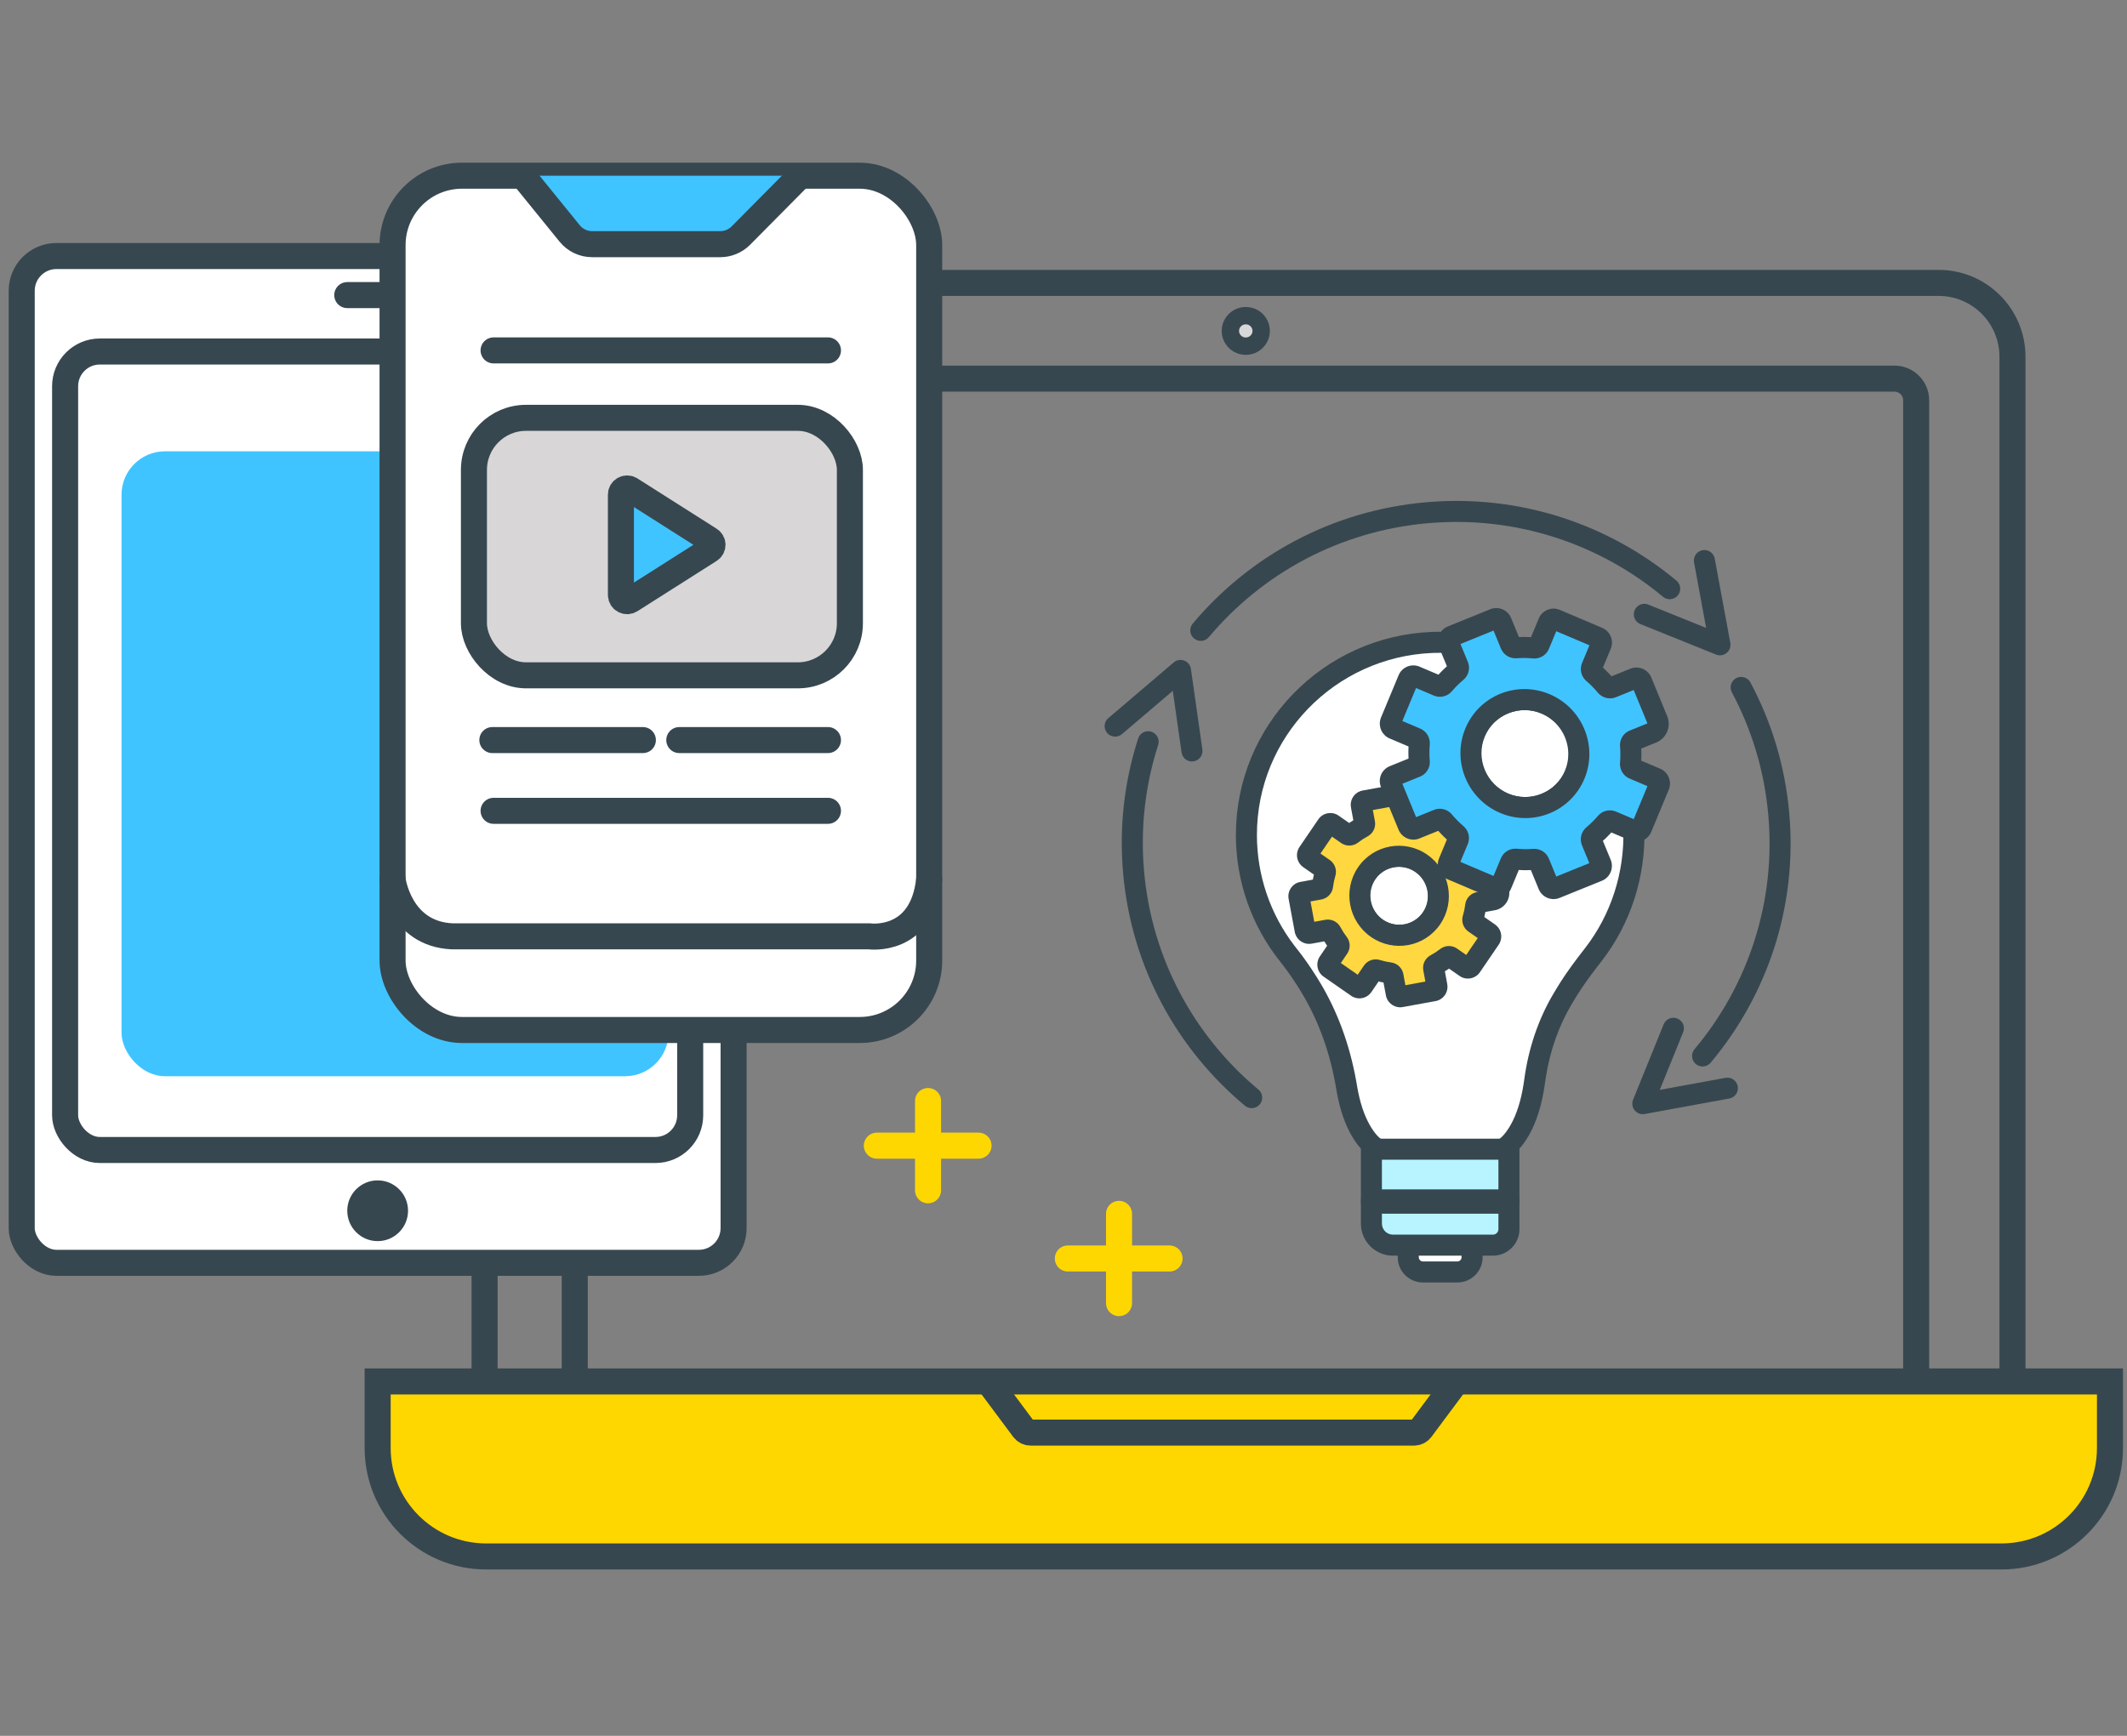<?xml version="1.0" encoding="UTF-8"?> <svg xmlns="http://www.w3.org/2000/svg" xmlns:xlink="http://www.w3.org/1999/xlink" width="245px" height="200px" viewBox="0 0 245 200" version="1.1"><rect x="0" y="0" width="245" height="200" fill="#808080" stroke="none"/><title>9A05B4A5-3681-4DCC-9B34-538CE0C35ACD</title><g id="Page-1" stroke="none" stroke-width="1" fill="none" fill-rule="evenodd"><g id="AI-Photo-and-Video-App-Development" transform="translate(-291, -1326)"><g id="Group-136" transform="translate(291, 1326)"><rect id="Rectangle" x="0" y="0" width="245" height="200"></rect><g id="Group-24" transform="translate(42, 31.096)" stroke="#37474F"><path d="M181.307,1.5 C183.654,1.5 185.779,2.451 187.317,3.99 C188.855,5.528 189.807,7.653 189.807,10 L189.807,10 L189.807,129.156 L13.819,129.156 L13.819,10 C13.819,7.653 14.77,5.528 16.309,3.99 C17.847,2.451 19.972,1.5 22.319,1.5 L22.319,1.5 Z" id="Rectangle" stroke-width="3"></path><path d="M176.214,12.529 C176.905,12.529 177.53,12.809 177.982,13.262 C178.435,13.714 178.714,14.339 178.714,15.029 L178.714,15.029 L178.714,140.186 L24.202,140.186 L24.202,15.029 C24.202,14.339 24.482,13.714 24.934,13.262 C25.386,12.809 26.011,12.529 26.702,12.529 L26.702,12.529 Z" id="Rectangle" stroke-width="3"></path><ellipse id="Oval" stroke-width="2" fill="#D8D8D8" cx="101.496" cy="7.031" rx="1.773" ry="1.757"></ellipse><path d="M201.039,128.073 L201.039,135.735 C201.039,139.187 199.64,142.312 197.378,144.574 C195.116,146.836 191.991,148.235 188.539,148.235 L188.539,148.235 L14,148.235 C10.548,148.235 7.423,146.836 5.161,144.574 C2.899,142.312 1.5,139.187 1.5,135.735 L1.5,135.735 L1.5,128.073 L201.039,128.073 Z" id="Rectangle" stroke-width="3" fill="#FFD700"></path><path d="M72.102,128.45 L75.909,133.562 C76.098,133.816 76.395,133.965 76.711,133.965 L120.876,133.965 C121.192,133.965 121.49,133.816 121.678,133.562 L125.485,128.45 L125.485,128.45" id="Path-5" stroke-width="3" stroke-linecap="round"></path></g><g id="Group-127" transform="translate(1, 28)"><rect id="Rectangle" stroke="#37474F" stroke-width="3" fill="#FFFFFF" x="1.5" y="1.5" width="82" height="116" rx="4"></rect><rect id="Rectangle" stroke="#37474F" stroke-width="3" fill="#FFFFFF" x="6.5" y="12.5" width="72" height="92" rx="4"></rect><rect id="Rectangle" fill="#40C4FF" x="13" y="24" width="63" height="72" rx="5"></rect><circle id="Oval" fill="#37474F" cx="42.5" cy="111.5" r="3.5"></circle><line x1="39" y1="6" x2="46" y2="6" id="Path-37" stroke="#37474F" stroke-width="3" stroke-linecap="round"></line></g><g id="Group-65" transform="translate(100.5, 126)" stroke="#FFD700" stroke-linecap="round" stroke-width="3"><g id="Group-59" transform="translate(0.5, 0)"><line x1="-1.90323947e-16" y1="6" x2="11.714" y2="6" id="Line-5"></line><line x1="5.897" y1="0.857" x2="5.897" y2="11.143" id="Line-4"></line><line x1="22" y1="19" x2="33.714" y2="19" id="Line-5"></line><line x1="27.897" y1="13.857" x2="27.897" y2="24.143" id="Line-4"></line></g></g><g id="Group-121-Copy" transform="translate(128, 57)"><g id="Group-12" transform="translate(15.417, 16.938)"><path d="M29.657,58.469 C29.657,58.469 32.472,57.176 33.352,50.628 C33.803,47.27 34.861,44.016 36.6,41.102 C36.772,40.814 36.938,40.538 37.098,40.278 C38.004,38.803 39.046,37.421 40.109,36.053 C43.193,32.087 44.946,26.963 44.779,21.554 C44.402,9.335 33.862,-0.398 21.579,0.081 C9.665,0.546 0.15,10.299 0.15,22.262 C0.15,27.483 1.964,32.318 4.998,36.114 C5.804,37.123 6.534,38.183 7.22,39.276 C7.305,39.411 7.395,39.557 7.489,39.712 C9.657,43.266 11.017,47.233 11.694,51.334 C12.673,57.27 15.284,58.469 15.284,58.469" id="Fill-9" fill="#FFFFFF"></path><path d="M21.532,-1.13 C34.493,-1.635 45.593,8.631 45.99,21.517 C46.162,27.102 44.387,32.524 41.066,36.797 L40.584,37.42 C39.59,38.717 38.897,39.688 38.273,40.682 L38.13,40.913 C37.977,41.163 37.813,41.433 37.64,41.723 C36.116,44.277 35.106,47.172 34.627,50.271 L34.553,50.79 C34.211,53.334 33.563,55.346 32.686,56.882 C32.189,57.755 31.642,58.43 31.08,58.93 C30.71,59.259 30.393,59.464 30.162,59.57 C29.554,59.849 28.835,59.582 28.556,58.974 C28.294,58.404 28.512,57.736 29.041,57.425 L29.151,57.368 C29.42,57.244 29.969,56.756 30.582,55.682 C31.256,54.501 31.784,52.913 32.095,50.858 L32.151,50.467 C32.636,46.856 33.778,43.466 35.559,40.482 L36.066,39.644 L36.375,39.151 C37.107,38.007 37.932,36.88 39.153,35.31 C42.129,31.481 43.723,26.612 43.568,21.591 C43.212,10.055 33.247,0.838 21.627,1.292 C10.327,1.733 1.362,10.985 1.362,22.262 C1.362,26.933 2.902,31.394 5.68,35.021 L5.944,35.358 C6.736,36.349 7.488,37.425 8.246,38.633 L8.524,39.082 C10.613,42.508 12.036,46.389 12.79,50.566 L12.889,51.137 C13.207,53.063 13.718,54.559 14.358,55.682 C14.935,56.693 15.455,57.184 15.739,57.342 L15.789,57.368 C16.397,57.647 16.664,58.366 16.384,58.974 C16.105,59.582 15.386,59.849 14.778,59.57 C14.548,59.464 14.23,59.259 13.86,58.93 C13.298,58.43 12.751,57.755 12.254,56.882 C11.518,55.593 10.943,53.966 10.574,51.966 L10.498,51.531 C9.822,47.434 8.472,43.65 6.455,40.344 L6.194,39.92 C5.584,38.948 4.982,38.074 4.363,37.268 L4.051,36.871 C0.766,32.759 -1.061,27.633 -1.061,22.262 C-1.061,9.679 8.936,-0.638 21.532,-1.13 Z" id="Stroke-11" fill="#37474F" fill-rule="nonzero"></path></g><g id="Group-16" transform="translate(34.133, 86.323)"><path d="M7.43,0.141 L7.43,1.544 C7.43,2.475 6.671,3.229 5.735,3.229 L1.774,3.229 C0.838,3.229 0.079,2.475 0.079,1.544 L0.079,0.141" id="Fill-13" fill="#FFFFFF"></path><path d="M7.43,-1.07 C8.06,-1.07 8.577,-0.59 8.636,0.025 L8.641,0.141 L8.641,1.544 C8.641,3.092 7.424,4.354 5.894,4.437 L5.735,4.441 L1.774,4.441 C0.224,4.441 -1.045,3.23 -1.128,1.703 L-1.132,1.544 L-1.132,0.141 C-1.132,-0.528 -0.59,-1.07 0.079,-1.07 C0.709,-1.07 1.226,-0.59 1.285,0.025 L1.291,0.141 L1.291,1.544 C1.291,1.778 1.465,1.975 1.695,2.012 L1.774,2.018 L5.735,2.018 C5.976,2.018 6.175,1.845 6.212,1.62 L6.218,1.544 L6.218,0.141 C6.218,-0.528 6.761,-1.07 7.43,-1.07 Z" id="Stroke-15" fill="#37474F" fill-rule="nonzero"></path></g><path d="M43.964,86.464 L32.453,86.464 C31.08,86.464 29.966,85.351 29.966,83.977 L29.966,75.407 L45.809,75.407 L45.809,84.619 C45.809,85.638 44.983,86.464 43.964,86.464" id="Fill-17" fill="#B7F4FF"></path><path d="M45.809,74.195 L29.966,74.195 C29.297,74.195 28.755,74.738 28.755,75.407 L28.755,83.977 C28.755,86.02 30.411,87.676 32.453,87.676 L43.964,87.676 C45.652,87.676 47.02,86.307 47.02,84.619 L47.02,75.407 C47.02,74.738 46.478,74.195 45.809,74.195 Z M31.177,76.618 L44.597,76.618 L44.597,84.619 C44.597,84.969 44.313,85.253 43.964,85.253 L32.453,85.253 L32.33,85.247 C31.684,85.185 31.178,84.64 31.178,83.977 L31.177,76.618 Z" id="Stroke-19" fill="#37474F" fill-rule="nonzero"></path><g id="Group-24" transform="translate(29.873, 80.693)"><line x1="0.094" y1="0.746" x2="15.936" y2="0.746" id="Fill-21" fill="#FFFFFF"></line><path d="M15.936,-0.654 C16.605,-0.654 17.148,-0.027 17.148,0.746 C17.148,1.474 16.667,2.072 16.053,2.14 L15.936,2.146 L0.094,2.146 C-0.575,2.146 -1.118,1.519 -1.118,0.746 C-1.118,0.018 -0.637,-0.58 -0.023,-0.647 L0.094,-0.654 L15.936,-0.654 Z" id="Stroke-23" fill="#37474F" fill-rule="nonzero"></path></g><path d="M37.648,45.388 C38.109,47.858 36.473,50.23 33.994,50.685 C31.514,51.14 29.13,49.506 28.668,47.036 C28.207,44.566 29.843,42.195 32.322,41.74 C34.802,41.285 37.186,42.918 37.648,45.388" id="Fill-25" fill="#FFFFFF"></path><path d="M32.103,40.548 C28.965,41.124 26.892,44.129 27.477,47.259 C28.062,50.386 31.077,52.452 34.212,51.876 C37.351,51.3 39.424,48.296 38.838,45.166 C38.254,42.039 35.239,39.973 32.103,40.548 Z M36.457,45.611 C36.795,47.421 35.596,49.159 33.775,49.493 C31.951,49.828 30.198,48.627 29.859,46.814 C29.521,45.004 30.72,43.266 32.541,42.931 C34.308,42.607 36.008,43.724 36.421,45.443 L36.457,45.611 Z" id="Stroke-27" fill="#37474F" fill-rule="nonzero"></path><path d="M30.606,49.956 C28.545,48.522 28.018,45.683 29.427,43.616 C30.837,41.548 33.65,41.035 35.71,42.469 C37.771,43.903 38.298,46.741 36.889,48.809 C35.479,50.876 32.666,51.389 30.606,49.956 M41.461,54.34 L43.633,51.154 C43.776,50.944 43.723,50.655 43.513,50.509 L41.833,49.339 C41.675,49.229 41.61,49.03 41.665,48.846 C41.811,48.358 41.914,47.862 41.975,47.364 C41.998,47.172 42.137,47.017 42.325,46.983 L43.978,46.681 C44.42,46.601 44.711,46.174 44.628,45.728 L43.984,42.264 C43.938,42.012 43.697,41.845 43.447,41.89 L41.446,42.255 C41.258,42.29 41.073,42.194 40.982,42.023 C40.746,41.579 40.472,41.152 40.16,40.748 C40.043,40.595 40.031,40.386 40.139,40.228 L41.289,38.542 C41.432,38.331 41.378,38.042 41.169,37.896 L37.994,35.687 C37.784,35.541 37.498,35.593 37.354,35.803 L36.205,37.489 C36.097,37.648 35.899,37.711 35.716,37.655 C35.231,37.504 34.739,37.398 34.244,37.333 C34.054,37.309 33.899,37.168 33.864,36.978 L33.489,34.959 C33.442,34.707 33.201,34.539 32.951,34.585 L29.171,35.275 C28.921,35.321 28.756,35.562 28.803,35.814 L29.178,37.833 C29.214,38.023 29.12,38.209 28.951,38.299 C28.512,38.534 28.09,38.808 27.691,39.119 C27.54,39.237 27.333,39.247 27.175,39.137 L25.495,37.968 C25.285,37.822 24.998,37.874 24.855,38.085 L22.683,41.27 C22.539,41.481 22.593,41.77 22.803,41.916 L24.483,43.085 C24.641,43.195 24.705,43.394 24.65,43.579 C24.504,44.066 24.402,44.562 24.341,45.061 C24.318,45.252 24.179,45.407 23.991,45.441 L21.99,45.806 C21.74,45.852 21.576,46.093 21.622,46.345 L22.331,50.16 C22.378,50.412 22.619,50.58 22.868,50.534 L24.87,50.169 C25.058,50.135 25.243,50.23 25.334,50.401 C25.569,50.845 25.844,51.272 26.155,51.677 C26.273,51.829 26.285,52.038 26.177,52.197 L25.027,53.883 C24.884,54.093 24.937,54.382 25.147,54.528 L28.322,56.738 C28.532,56.884 28.818,56.831 28.961,56.621 L30.111,54.935 C30.219,54.777 30.416,54.713 30.6,54.77 C31.084,54.92 31.577,55.027 32.072,55.091 C32.262,55.116 32.417,55.257 32.452,55.446 L32.827,57.466 C32.874,57.718 33.115,57.885 33.364,57.839 L37.145,57.149 C37.395,57.104 37.56,56.862 37.513,56.61 L37.137,54.591 C37.102,54.401 37.196,54.215 37.365,54.125 C37.804,53.89 38.226,53.617 38.625,53.305 C38.776,53.187 38.983,53.177 39.141,53.287 L40.821,54.457 C41.031,54.602 41.317,54.55 41.461,54.34" id="Fill-29" fill="#FFD740"></path><path d="M32.734,33.393 C33.599,33.235 34.428,33.776 34.651,34.61 L34.68,34.737 L34.955,36.222 L35.076,36.243 L35.244,36.279 L35.411,36.317 L35.519,36.344 L36.353,35.121 C36.823,34.432 37.714,34.207 38.443,34.552 L38.57,34.618 L38.686,34.692 L41.861,36.902 C42.576,37.399 42.786,38.356 42.366,39.102 L42.29,39.224 L41.447,40.459 L41.523,40.569 L41.617,40.713 L41.709,40.859 L41.772,40.964 L43.229,40.698 C44.05,40.548 44.837,41.026 45.107,41.786 L45.147,41.915 L45.175,42.042 L45.819,45.506 C46.016,46.563 45.358,47.583 44.331,47.844 L44.195,47.873 L43.091,48.075 L43.071,48.19 L43.038,48.358 L43.001,48.526 L42.969,48.655 L44.205,49.514 C44.88,49.984 45.105,50.864 44.774,51.588 L44.71,51.714 L44.634,51.837 L42.462,55.022 C41.964,55.751 40.995,55.961 40.245,55.525 L40.129,55.451 L38.906,54.6 L38.815,54.663 L38.673,54.758 L38.528,54.85 L38.428,54.91 L38.704,56.389 C38.856,57.209 38.384,58.003 37.621,58.273 L37.491,58.313 L37.363,58.341 L33.581,59.031 C32.716,59.189 31.887,58.649 31.665,57.814 L31.636,57.687 L31.36,56.202 L31.24,56.181 L31.072,56.146 L30.904,56.108 L30.796,56.08 L29.962,57.304 C29.493,57.992 28.601,58.217 27.873,57.873 L27.746,57.806 L27.63,57.732 L24.455,55.522 C23.74,55.025 23.53,54.068 23.95,53.322 L24.026,53.2 L24.868,51.965 L24.793,51.856 L24.699,51.712 L24.607,51.566 L24.543,51.46 L23.086,51.726 C22.266,51.876 21.479,51.398 21.209,50.638 L21.169,50.509 L21.14,50.382 L20.431,46.567 C20.27,45.702 20.805,44.865 21.644,44.643 L21.772,44.615 L23.224,44.349 L23.244,44.235 L23.278,44.066 L23.315,43.898 L23.345,43.769 L22.111,42.91 C21.436,42.44 21.21,41.561 21.542,40.836 L21.606,40.71 L21.682,40.588 L23.854,37.402 C24.351,36.673 25.321,36.464 26.07,36.899 L26.187,36.974 L27.409,37.824 L27.501,37.761 L27.788,37.574 L27.886,37.514 L27.612,36.035 C27.46,35.215 27.931,34.422 28.695,34.152 L28.825,34.112 L28.953,34.083 L32.734,33.393 Z M32.433,35.911 L30.131,36.331 L30.37,37.612 C30.485,38.235 30.234,38.853 29.746,39.225 L29.637,39.3 L29.522,39.368 C29.142,39.571 28.778,39.807 28.437,40.074 C27.908,40.487 27.185,40.542 26.605,40.209 L26.483,40.132 L25.427,39.397 L24.1,41.342 L25.176,42.091 C25.688,42.448 25.943,43.053 25.869,43.651 L25.846,43.789 L25.811,43.926 C25.686,44.345 25.596,44.774 25.544,45.207 C25.462,45.875 24.99,46.429 24.34,46.603 L24.208,46.633 L22.951,46.862 L23.386,49.208 L24.652,48.977 C25.277,48.863 25.893,49.12 26.262,49.61 L26.337,49.718 L26.404,49.833 C26.609,50.22 26.847,50.589 27.115,50.936 C27.52,51.462 27.578,52.179 27.253,52.758 L27.178,52.879 L26.444,53.955 L28.389,55.308 L29.11,54.252 C29.468,53.728 30.084,53.47 30.69,53.553 L30.82,53.576 L30.958,53.613 C31.374,53.741 31.799,53.834 32.228,53.89 C32.892,53.976 33.439,54.45 33.613,55.094 L33.643,55.225 L33.882,56.513 L36.183,56.093 L35.946,54.812 C35.831,54.189 36.082,53.57 36.57,53.2 L36.679,53.124 L36.794,53.057 C37.174,52.853 37.538,52.617 37.879,52.35 C38.408,51.937 39.132,51.883 39.711,52.215 L39.833,52.293 L40.889,53.027 L42.215,51.082 L41.14,50.334 C40.628,49.977 40.373,49.372 40.447,48.773 L40.47,48.635 L40.505,48.498 C40.63,48.079 40.719,47.651 40.772,47.217 C40.853,46.55 41.327,45.995 41.975,45.821 L42.107,45.791 L43.364,45.562 L42.928,43.216 L41.664,43.447 C41.039,43.561 40.423,43.304 40.054,42.815 L39.979,42.706 L39.912,42.591 C39.707,42.205 39.469,41.836 39.201,41.488 C38.795,40.962 38.738,40.245 39.063,39.667 L39.138,39.545 L39.871,38.47 L37.925,37.115 L37.206,38.172 C36.848,38.696 36.232,38.954 35.625,38.871 L35.496,38.848 L35.358,38.812 C34.942,38.683 34.517,38.591 34.088,38.535 C33.424,38.449 32.877,37.974 32.702,37.33 L32.673,37.199 L32.433,35.911 Z M36.402,41.475 C39.007,43.288 39.674,46.874 37.89,49.491 C36.1,52.116 32.526,52.768 29.913,50.95 C27.308,49.137 26.642,45.55 28.426,42.933 C30.216,40.308 33.79,39.656 36.402,41.475 Z M30.428,44.298 C29.393,45.816 29.782,47.906 31.298,48.961 C32.806,50.011 34.858,49.636 35.888,48.126 C36.922,46.609 36.534,44.518 35.018,43.463 C33.51,42.414 31.458,42.788 30.428,44.298 Z" id="Stroke-31" fill="#37474F" fill-rule="nonzero"></path><path d="M71.985,21.133 C72.575,20.818 73.309,21.041 73.625,21.631 C74.843,23.912 75.835,26.311 76.582,28.801 C77.345,31.339 77.852,33.963 78.093,36.645 C78.333,39.326 78.301,41.998 78.001,44.631 C77.708,47.214 77.159,49.75 76.366,52.21 C75.583,54.635 74.566,56.978 73.33,59.205 C72.104,61.417 70.666,63.506 69.04,65.445 C68.61,65.958 67.846,66.025 67.333,65.595 C66.821,65.165 66.754,64.4 67.184,63.888 C68.71,62.068 70.06,60.106 71.211,58.03 C72.371,55.939 73.326,53.741 74.06,51.466 C74.804,49.159 75.319,46.78 75.594,44.357 C75.875,41.887 75.905,39.379 75.679,36.861 C75.454,34.343 74.978,31.88 74.262,29.498 C73.56,27.163 72.63,24.912 71.487,22.772 C71.172,22.182 71.395,21.448 71.985,21.133 Z" id="Stroke-33" fill="#37474F" fill-rule="nonzero"></path><path d="M36.212,0.874 C38.902,0.634 41.582,0.667 44.222,0.965 C46.813,1.258 49.357,1.805 51.825,2.596 C54.258,3.376 56.608,4.39 58.842,5.622 C61.061,6.845 63.158,8.277 65.103,9.898 C65.617,10.326 65.686,11.09 65.258,11.604 C64.829,12.119 64.065,12.188 63.551,11.76 C61.725,10.237 59.756,8.892 57.673,7.744 C55.575,6.588 53.369,5.636 51.085,4.904 C48.769,4.161 46.382,3.648 43.951,3.373 C41.471,3.093 38.954,3.062 36.427,3.287 C33.9,3.512 31.428,3.986 29.038,4.699 C26.694,5.399 24.435,6.325 22.288,7.464 C20.171,8.588 18.169,9.914 16.311,11.422 C14.465,12.919 12.766,14.591 11.239,16.411 C10.809,16.923 10.045,16.99 9.533,16.56 C9.02,16.13 8.953,15.366 9.383,14.854 C11.009,12.915 12.818,11.135 14.784,9.54 C16.764,7.934 18.897,6.521 21.153,5.324 C23.441,4.11 25.848,3.122 28.345,2.377 C30.891,1.618 33.523,1.113 36.212,0.874 Z" id="Stroke-35" fill="#37474F" fill-rule="nonzero"></path><g id="Group-40" transform="translate(2.332, 28.35)" fill="#37474F" fill-rule="nonzero"><path d="M0.767,-0.261 C0.972,-0.898 1.655,-1.248 2.292,-1.042 C2.928,-0.837 3.278,-0.154 3.073,0.483 C2.329,2.79 1.814,5.169 1.538,7.591 C1.258,10.061 1.227,12.569 1.453,15.088 C1.679,17.606 2.155,20.068 2.87,22.45 C3.572,24.786 4.502,27.036 5.645,29.176 C6.772,31.286 8.102,33.281 9.616,35.134 C11.118,36.974 12.795,38.667 14.622,40.189 C15.136,40.617 15.205,41.381 14.777,41.895 C14.349,42.409 13.585,42.479 13.071,42.05 C11.126,40.429 9.339,38.626 7.739,36.667 C6.127,34.692 4.709,32.567 3.508,30.318 C2.289,28.037 1.298,25.637 0.55,23.148 C-0.213,20.609 -0.72,17.985 -0.96,15.304 C-1.201,12.622 -1.168,9.95 -0.869,7.318 C-0.576,4.735 -0.027,2.198 0.767,-0.261 Z" id="Stroke-39"></path></g><g id="Group-44" transform="translate(0.354, 20.134)" fill="#37474F" fill-rule="nonzero"><path d="M6.838,-0.807 C7.535,-1.401 8.599,-1.033 8.802,-0.166 L8.823,-0.056 L10.144,9.219 C10.238,9.881 9.778,10.495 9.115,10.589 C8.492,10.678 7.912,10.275 7.767,9.675 L7.745,9.56 L6.734,2.464 L0.88,7.45 C0.402,7.857 -0.3,7.829 -0.743,7.404 L-0.828,7.314 C-1.235,6.836 -1.206,6.134 -0.782,5.691 L-0.691,5.606 L6.838,-0.807 Z" id="Stroke-43"></path></g><path d="M68.102,6.394 C68.722,6.28 69.318,6.658 69.487,7.252 L69.514,7.365 L71.307,17.074 C71.474,17.977 70.619,18.716 69.765,18.454 L69.663,18.417 L60.949,14.906 C60.329,14.656 60.028,13.95 60.278,13.329 C60.514,12.745 61.153,12.445 61.745,12.62 L61.855,12.659 L68.523,15.346 L67.131,7.805 C67.017,7.186 67.395,6.59 67.989,6.421 L68.102,6.394 Z" id="Stroke-45" fill="#37474F" fill-rule="nonzero"></path><path d="M63.63,61.023 C63.881,60.403 64.588,60.104 65.208,60.356 C65.791,60.592 66.09,61.232 65.914,61.824 L65.875,61.934 L63.182,68.572 L70.752,67.185 C71.372,67.071 71.967,67.451 72.136,68.044 L72.162,68.158 C72.276,68.778 71.897,69.373 71.303,69.542 L71.189,69.568 L61.449,71.354 C60.544,71.52 59.807,70.663 60.071,69.809 L60.107,69.707 L63.63,61.023 Z" id="Stroke-47" fill="#37474F" fill-rule="nonzero"></path><path d="M53.446,27.468 C54.759,30.646 53.226,34.277 50.023,35.579 C46.82,36.881 43.16,35.36 41.848,32.182 C40.536,29.005 42.068,25.373 45.271,24.071 C48.474,22.77 52.134,24.29 53.446,27.468" id="Fill-49" fill="#FFFFFF"></path><path d="M44.815,22.949 C40.991,24.503 39.159,28.845 40.728,32.645 C42.295,36.44 46.66,38.253 50.479,36.701 C54.303,35.147 56.135,30.805 54.566,27.005 C52.999,23.21 48.634,21.397 44.815,22.949 Z M52.327,27.93 C53.382,30.486 52.149,33.407 49.567,34.456 C46.98,35.508 44.025,34.28 42.968,31.72 C41.912,29.165 43.145,26.243 45.727,25.194 C48.314,24.142 51.269,25.37 52.327,27.93 Z" id="Stroke-51" fill="#37474F" fill-rule="nonzero"></path><path d="M45.268,35.549 C42.099,34.205 40.595,30.553 41.909,27.391 C43.223,24.23 46.857,22.757 50.026,24.101 C53.195,25.445 54.7,29.098 53.386,32.259 C52.072,35.42 48.437,36.893 45.268,35.549 M61.077,38.386 L63.101,33.515 C63.235,33.193 63.082,32.821 62.759,32.684 L60.175,31.588 C59.932,31.485 59.79,31.236 59.812,30.974 C59.871,30.281 59.871,29.588 59.812,28.904 C59.79,28.641 59.933,28.395 60.176,28.296 L62.311,27.431 C62.882,27.199 63.154,26.546 62.917,25.972 L61.082,21.515 C60.948,21.191 60.579,21.034 60.256,21.165 L57.67,22.213 C57.427,22.311 57.152,22.235 56.982,22.032 C56.541,21.503 56.053,21.008 55.521,20.554 C55.32,20.382 55.246,20.106 55.347,19.863 L56.418,17.285 C56.552,16.964 56.399,16.592 56.076,16.455 L51.192,14.384 C50.87,14.247 50.5,14.397 50.366,14.719 L49.295,17.297 C49.194,17.539 48.947,17.68 48.685,17.655 C47.991,17.589 47.3,17.583 46.617,17.636 C46.355,17.656 46.108,17.511 46.007,17.266 L44.937,14.668 C44.804,14.344 44.434,14.187 44.111,14.318 L39.226,16.298 C38.904,16.428 38.75,16.797 38.884,17.122 L39.954,19.72 C40.054,19.964 39.98,20.24 39.779,20.407 C39.255,20.845 38.765,21.329 38.316,21.857 C38.147,22.057 37.871,22.128 37.628,22.025 L35.044,20.929 C34.721,20.793 34.351,20.943 34.217,21.264 L32.193,26.136 C32.059,26.457 32.212,26.829 32.535,26.966 L35.119,28.062 C35.362,28.165 35.505,28.414 35.482,28.676 C35.423,29.37 35.424,30.062 35.482,30.747 C35.505,31.009 35.362,31.255 35.119,31.354 L32.533,32.402 C32.21,32.533 32.057,32.901 32.191,33.226 L34.212,38.135 C34.346,38.459 34.716,38.616 35.038,38.485 L37.624,37.437 C37.867,37.339 38.143,37.415 38.312,37.618 C38.753,38.147 39.241,38.642 39.773,39.096 C39.974,39.268 40.048,39.545 39.948,39.787 L38.876,42.365 C38.743,42.687 38.896,43.058 39.218,43.195 L44.102,45.267 C44.424,45.403 44.794,45.253 44.928,44.931 L46,42.353 C46.1,42.111 46.348,41.971 46.61,41.996 C47.303,42.061 47.994,42.067 48.677,42.014 C48.939,41.995 49.187,42.14 49.287,42.384 L50.357,44.982 C50.491,45.307 50.861,45.463 51.183,45.333 L56.068,43.353 C56.391,43.222 56.544,42.853 56.411,42.529 L55.34,39.93 C55.24,39.686 55.314,39.411 55.515,39.243 C56.04,38.806 56.529,38.322 56.978,37.793 C57.148,37.593 57.423,37.522 57.666,37.625 L60.251,38.721 C60.573,38.858 60.943,38.708 61.077,38.386" id="Fill-53" fill="#40C4FF"></path><path d="M43.656,13.195 C44.555,12.83 45.573,13.228 46.001,14.082 L46.057,14.207 L46.961,16.402 L46.978,16.401 C47.281,16.388 47.585,16.386 47.888,16.394 L48.35,16.414 L49.247,14.254 C49.604,13.395 50.533,12.954 51.406,13.18 L51.536,13.219 L51.666,13.268 L56.549,15.34 C57.441,15.718 57.885,16.716 57.585,17.622 L57.537,17.75 L56.634,19.921 L56.65,19.935 C56.876,20.141 57.094,20.354 57.304,20.574 L57.625,20.923 L59.801,20.042 C60.655,19.696 61.617,20.038 62.077,20.804 L62.145,20.929 L62.202,21.054 L64.038,25.511 C64.51,26.658 64.004,27.964 62.901,28.494 L62.766,28.554 L61.049,29.249 C61.066,29.557 61.071,29.862 61.066,30.166 L61.049,30.642 L63.232,31.569 C64.08,31.928 64.523,32.847 64.308,33.715 L64.268,33.851 L64.22,33.98 L62.196,38.851 C61.821,39.752 60.815,40.194 59.907,39.886 L59.778,39.836 L57.604,38.915 C57.398,39.142 57.186,39.359 56.968,39.569 L56.63,39.88 L57.531,42.068 C57.884,42.925 57.545,43.896 56.769,44.354 L56.649,44.419 L56.523,44.475 L51.638,46.456 C50.739,46.82 49.721,46.422 49.294,45.569 L49.237,45.444 L48.333,43.248 L48.316,43.249 C48.013,43.262 47.71,43.265 47.406,43.257 L46.945,43.235 L46.047,45.396 C45.69,46.255 44.761,46.697 43.888,46.47 L43.758,46.431 L43.629,46.382 L38.745,44.311 C37.853,43.932 37.409,42.934 37.709,42.029 L37.757,41.9 L38.659,39.728 L38.643,39.715 C38.418,39.509 38.2,39.296 37.99,39.075 L37.668,38.726 L35.494,39.608 C34.639,39.955 33.678,39.613 33.217,38.846 L33.149,38.721 L33.092,38.596 L31.071,33.687 C30.699,32.787 31.092,31.761 31.952,31.336 L32.078,31.279 L34.244,30.4 C34.229,30.093 34.223,29.788 34.228,29.484 L34.245,29.007 L32.062,28.081 C31.215,27.722 30.771,26.803 30.987,25.936 L31.026,25.799 L31.074,25.671 L33.099,20.799 C33.473,19.898 34.479,19.456 35.388,19.765 L35.517,19.814 L37.689,20.735 C37.896,20.508 38.108,20.291 38.327,20.081 L38.664,19.769 L37.764,17.583 C37.41,16.725 37.749,15.754 38.526,15.296 L38.645,15.231 L38.771,15.175 L43.656,13.195 Z M44.034,15.656 L40.226,17.2 L41.074,19.259 C41.339,19.903 41.207,20.625 40.764,21.134 L40.664,21.239 L40.555,21.338 C40.081,21.733 39.641,22.169 39.24,22.642 C38.761,23.205 37.992,23.424 37.294,23.193 L37.155,23.141 L35.11,22.272 L33.531,26.071 L35.592,26.947 C36.23,27.217 36.643,27.82 36.691,28.489 L36.696,28.634 L36.689,28.779 C36.636,29.4 36.636,30.024 36.689,30.643 C36.752,31.381 36.367,32.083 35.709,32.415 L35.574,32.477 L33.533,33.303 L35.115,37.147 L37.169,36.315 C37.813,36.053 38.532,36.191 39.039,36.634 L39.144,36.734 L39.242,36.842 C39.642,37.322 40.083,37.768 40.56,38.175 C41.119,38.652 41.343,39.416 41.117,40.113 L41.066,40.252 L40.214,42.302 L44.035,43.923 L44.881,41.889 C45.149,41.243 45.757,40.829 46.431,40.785 L46.577,40.781 L46.724,40.789 C47.345,40.848 47.967,40.854 48.586,40.806 C49.319,40.751 50.013,41.137 50.346,41.789 L50.407,41.923 L51.26,43.994 L55.068,42.451 L54.22,40.392 C53.955,39.748 54.087,39.025 54.531,38.517 L54.63,38.411 L54.739,38.312 C55.214,37.917 55.653,37.481 56.054,37.009 C56.533,36.445 57.302,36.226 58,36.457 L58.139,36.509 L60.183,37.376 L61.763,33.577 L59.702,32.703 C59.064,32.433 58.652,31.831 58.603,31.161 L58.598,31.016 L58.605,30.871 C58.658,30.25 58.658,29.627 58.605,29.006 C58.542,28.269 58.927,27.567 59.585,27.235 L59.721,27.174 L61.761,26.347 L60.178,22.503 L58.125,23.336 C57.481,23.597 56.762,23.459 56.255,23.016 L56.15,22.917 L56.052,22.808 C55.651,22.328 55.211,21.882 54.735,21.476 C54.175,20.998 53.952,20.234 54.177,19.537 L54.228,19.399 L55.079,17.348 L51.258,15.727 L50.413,17.762 C50.145,18.407 49.538,18.822 48.863,18.865 L48.717,18.869 L48.57,18.861 C47.95,18.802 47.327,18.796 46.709,18.844 C45.976,18.9 45.281,18.514 44.949,17.862 L44.887,17.728 L44.034,15.656 Z M50.499,22.986 C54.28,24.589 56.074,28.947 54.504,32.724 C52.932,36.508 48.582,38.271 44.795,36.665 C41.014,35.061 39.22,30.704 40.79,26.926 C42.362,23.143 46.712,21.38 50.499,22.986 Z M43.027,27.856 C41.97,30.402 43.183,33.349 45.741,34.434 C48.293,35.516 51.212,34.333 52.267,31.794 C53.325,29.249 52.111,26.301 49.553,25.216 C47.002,24.134 44.083,25.317 43.027,27.856 Z" id="Stroke-55" fill="#37474F" fill-rule="nonzero"></path></g><g id="AR-in-Education-icon" transform="translate(45, 20)"><g id="Group-125" transform="translate(0.218, 0.034)"><path d="M3.184,0.543 C9.954,0.543 13.339,3.707 13.339,10.035 C13.339,16.363 13.339,43.351 13.339,91 C13.339,93.233 12.344,94.908 10.353,96.025 C7.366,97.7 7.658,97.475 4.976,98.259 C3.188,98.781 1.794,98.967 0.795,98.817 C4.776,99.269 7.962,99.455 10.353,99.375 C13.938,99.256 15.686,98.351 16.924,97.7 C17.748,97.267 18.744,96.15 19.91,94.35 L19.91,5.568 C20.309,2.976 19.114,1.308 16.326,0.564 C13.538,-0.181 9.158,-0.188 3.184,0.543 Z" id="Path-6" fill="#D8D8D8" transform="translate(10.39, 49.697) scale(-1, 1) translate(-10.39, -49.697) "></path><rect id="Rectangle" stroke="#37474F" stroke-width="3" fill="#FFFFFF" x="4.12573201e-13" y="0.21" width="61.812" height="98.429" rx="8"></rect><path d="M15,0.21 L20.413,6.88 C21.047,7.651 21.992,8.098 22.989,8.099 L37.75,8.099 C38.635,8.096 39.483,7.744 40.111,7.119 L46.955,0.21" id="Path" stroke="#37474F" stroke-width="3" fill="#40C4FF"></path><line x1="11.637" y1="20.339" x2="50.151" y2="20.339" id="Path" stroke="#37474F" stroke-width="3" stroke-linecap="round"></line><line x1="11.494" y1="65.235" x2="28.831" y2="65.235" id="Path" stroke="#37474F" stroke-width="3" stroke-linecap="round"></line><line x1="33.028" y1="65.235" x2="50.151" y2="65.235" id="Path" stroke="#37474F" stroke-width="3" stroke-linecap="round"></line><line x1="11.637" y1="73.387" x2="50.151" y2="73.387" id="Path" stroke="#37474F" stroke-width="3" stroke-linecap="round"></line><g id="Group-8" transform="translate(9.372, 28.108)" stroke="#37474F" stroke-linecap="round" stroke-width="3"><rect id="Rectangle" fill="#D8D6D7" x="-8.59527503e-14" y="-5.49142571e-14" width="43.306" height="29.668" rx="6"></rect><path d="M16.931,8.845 L16.931,20.416 C16.935,20.675 17.078,20.913 17.305,21.037 C17.533,21.161 17.809,21.152 18.028,21.014 L27.138,15.228 C27.349,15.104 27.479,14.876 27.479,14.631 C27.479,14.385 27.349,14.157 27.138,14.033 L18.028,8.248 C17.809,8.109 17.533,8.1 17.305,8.224 C17.078,8.348 16.935,8.586 16.931,8.845 L16.931,8.845 Z" id="Path" fill="#40C4FF"></path></g><path d="M0,81.276 C0,81.276 0.763,87.587 6.892,87.85 L54.92,87.85 C54.92,87.85 61.025,88.711 61.812,81.276" id="Path" stroke="#37474F" stroke-width="3" stroke-linecap="round"></path></g></g></g></g></g></svg> 